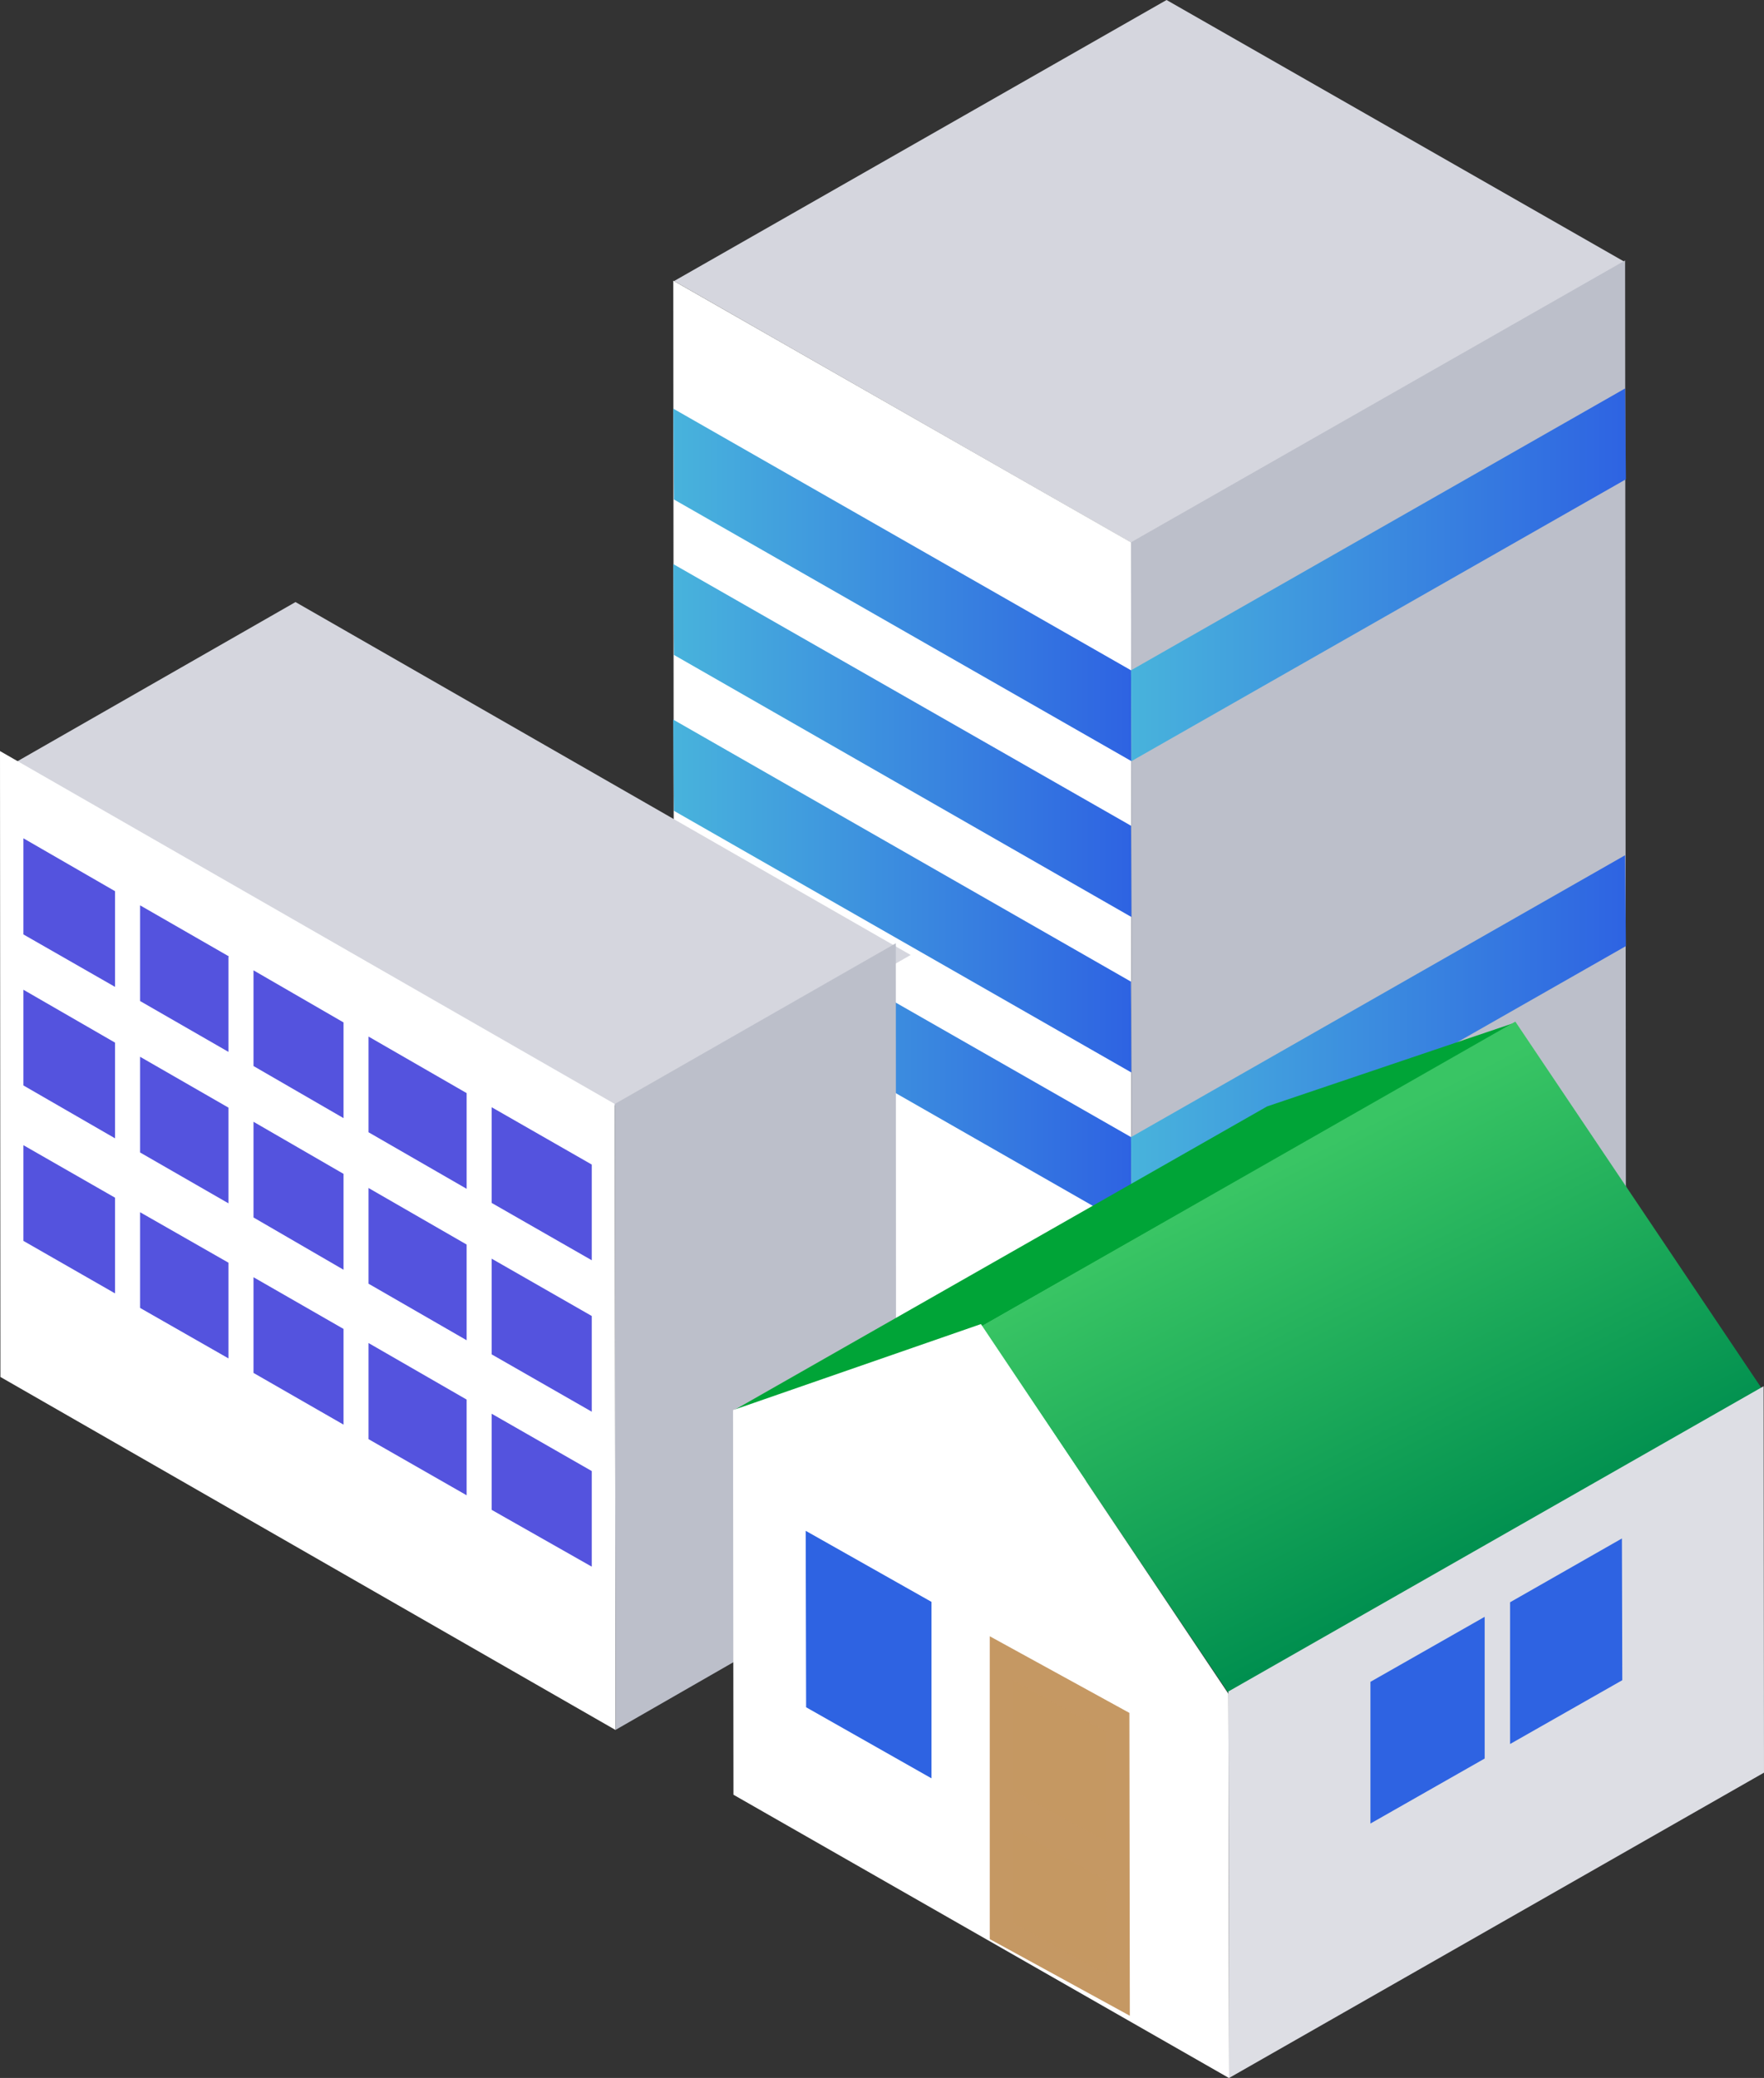 <svg xmlns="http://www.w3.org/2000/svg" xmlns:xlink="http://www.w3.org/1999/xlink" width="50.652" height="59.646" viewBox="0 0 50.652 59.646"><rect x="0" y="0" width="50.652" height="59.646" fill="#333333" stroke="none"/><defs><linearGradient id="a" y1="0.501" x2="1" y2="0.501" gradientUnits="objectBoundingBox"><stop offset="0" stop-color="#48b3dc"/><stop offset="1" stop-color="#2e63e2"/></linearGradient><linearGradient id="b" x1="0" y1="0.501" x2="1" y2="0.501" xlink:href="#a"/><linearGradient id="c" x1="0" y1="0.5" x2="1" y2="0.5" xlink:href="#a"/><linearGradient id="g" x1="0" y1="0.499" x2="1" y2="0.499" xlink:href="#a"/><linearGradient id="h" x1="0" y1="0.499" x2="1" y2="0.499" xlink:href="#a"/><linearGradient id="k" x1="0.345" y1="0.238" x2="0.668" y2="0.784" gradientUnits="objectBoundingBox"><stop offset="0" stop-color="#39c564"/><stop offset="1" stop-color="#008f4f"/></linearGradient></defs><g style="isolation:isolate"><g transform="translate(19.333)"><path d="M16.7,8.067,30.841,0,43.985,7.511,29.832,15.578Z" transform="translate(-16.677)" fill="#d5d6de"/><path d="M16.7,34.64,16.68,6.95l13.144,7.511.012,27.69Z" transform="translate(-16.68 1.106)" fill="#fff"/><path d="M42.23,34.14,42.207,6.45,28.02,14.54l.012,27.69Z" transform="translate(-14.876 1.026)" fill="#bcbfca"/><path d="M16.7,12.728,16.68,10.12l13.144,7.511.012,2.608Z" transform="translate(-16.68 1.61)" fill="url(#a)"/><path d="M42.23,12.228,42.207,9.62,28.02,17.71l.012,2.608Z" transform="translate(-14.876 1.53)" fill="url(#b)"/><path d="M16.7,16.578,16.68,13.97l13.144,7.511.012,2.62Z" transform="translate(-16.68 2.222)" fill="url(#c)"/><path d="M42.23,16.078l-.023-2.608L28.02,21.56l.012,2.62Z" transform="translate(-14.876 2.143)" fill="url(#c)"/><path d="M16.7,20.44l-.023-2.62,13.144,7.522.012,2.608Z" transform="translate(-16.68 2.835)" fill="url(#c)"/><path d="M42.23,19.94l-.023-2.62-14.187,8.1.012,2.608Z" transform="translate(-14.876 2.755)" fill="url(#c)"/><path d="M16.7,24.288,16.68,21.68l13.144,7.511.012,2.608Z" transform="translate(-16.68 3.449)" fill="url(#g)"/><path d="M42.23,23.788l-.023-2.608L28.02,29.27l.012,2.608Z" transform="translate(-14.876 3.369)" fill="url(#h)"/><path d="M16.7,28.138,16.68,25.53l13.144,7.511.012,2.608Z" transform="translate(-16.68 4.061)" fill="url(#g)"/><path d="M42.23,27.638l-.023-2.608L28.02,33.12l.012,2.608Z" transform="translate(-14.876 3.982)" fill="url(#h)"/></g><g transform="translate(0 17.282)"><path d="M.4,19.5l8.021-4.59L26.085,25.04l-8.021,4.59Z" transform="translate(0.064 -14.91)" fill="#d5d6de"/><path d="M.012,36.566,0,18.6,17.653,28.73,17.676,46.7Z" transform="translate(0 -14.323)" fill="#fff"/><path d="M23.309,41.314,23.3,23.36,15.23,27.973l.023,17.966Z" transform="translate(2.423 -13.566)" fill="#bcbfca"/><g transform="translate(0.672 6.781)"><path d="M3.211,25.025V22.278L.58,20.76v2.759Z" transform="translate(-0.58 -20.76)" fill="#5453de"/><path d="M8.865,28.272V25.525L6.28,24.03v2.747Z" transform="translate(0.327 -20.24)" fill="#5453de"/><path d="M6.008,26.627V23.892h.023L3.47,22.42v2.747Z" transform="translate(-0.12 -20.496)" fill="#5453de"/><path d="M15.055,31.813V29.066L12.18,27.42v2.747Z" transform="translate(1.265 -19.701)" fill="#5453de"/><path d="M11.947,30.04V27.293L9.13,25.67v2.747Z" transform="translate(0.78 -19.979)" fill="#5453de"/><path d="M9.13,29.42v2.747l2.817,1.623V31.043Z" transform="translate(0.78 -19.382)" fill="#5453de"/><path d="M6.28,27.78v2.747l2.585,1.5V29.275Z" transform="translate(0.327 -19.643)" fill="#5453de"/><path d="M12.18,33.917l2.875,1.646V32.816L12.18,31.17Z" transform="translate(1.265 -19.104)" fill="#5453de"/><path d="M3.211,26.028.58,24.51v2.747l2.631,1.518Z" transform="translate(-0.58 -20.163)" fill="#5453de"/><path d="M3.47,26.17v2.747l2.538,1.46V27.63Z" transform="translate(-0.12 -19.899)" fill="#5453de"/><path d="M6.28,31.63v2.747l2.585,1.484V33.114Z" transform="translate(0.327 -19.031)" fill="#5453de"/><path d="M12.18,35.01v2.759L15.055,39.4V36.656Z" transform="translate(1.265 -18.493)" fill="#5453de"/><path d="M3.47,30.02v2.747l2.538,1.449V31.469Z" transform="translate(-0.12 -19.287)" fill="#5453de"/><path d="M9.13,33.26v2.759l2.817,1.611V34.883Z" transform="translate(0.78 -18.772)" fill="#5453de"/><path d="M.58,28.36v2.747l2.631,1.507V29.867Z" transform="translate(-0.58 -19.551)" fill="#5453de"/></g></g><g transform="translate(21.049 29.325)"><path d="M18.17,36.457l15.323-8.728,7.105-2.4L25.275,34.058Z" transform="translate(-18.158 -25.295)" fill="#00a437"/><path d="M24.32,34.039,39.643,25.3l7.094,10.559L31.425,44.6Z" transform="translate(-17.18 -25.3)" fill="url(#k)"/><path d="M18.172,46.3,18.16,35.259l7.117-2.469L32.382,43.4l.023,11.034Z" transform="translate(-18.16 -24.108)" fill="#fff"/><path d="M45.811,45.422,45.8,34.33,30.43,43.093l.023,11.092Z" transform="translate(-16.208 -23.864)" fill="#dddee4"/><g transform="translate(2.086 14.616)"><path d="M28.542,51.415l-.012-8.693-4.01-2.2v8.693Z" transform="translate(-19.235 -37.495)" fill="#c59863"/><g transform="translate(5.946 4.289)"><path d="M27.791,46.849V43.094l-2.7-1.484v3.164l2.7,1.472Z" transform="translate(-25.09 -41.61)" fill="#c59863" opacity="0.3" style="mix-blend-mode:multiply;isolation:isolate"/><path d="M25.09,45.29v2.7L27.8,49.474l-.012-2.7Z" transform="translate(-25.09 -41.025)" fill="#c59863" opacity="0.3" style="mix-blend-mode:multiply;isolation:isolate"/></g><path d="M19.972,42.975l3.6,2.04V39.95L19.96,37.91Z" transform="translate(-19.96 -37.91)" fill="#2e63e2"/></g><g transform="translate(18.302 14.836)"><path d="M40.632,42.168,40.621,38.1,37.41,39.931V44Z" transform="translate(-33.4 -38.1)" fill="#2e63e2"/><path d="M33.95,41.906v4.068l3.28-1.866V40.04Z" transform="translate(-33.95 -37.791)" fill="#2e63e2"/></g></g></g></svg>